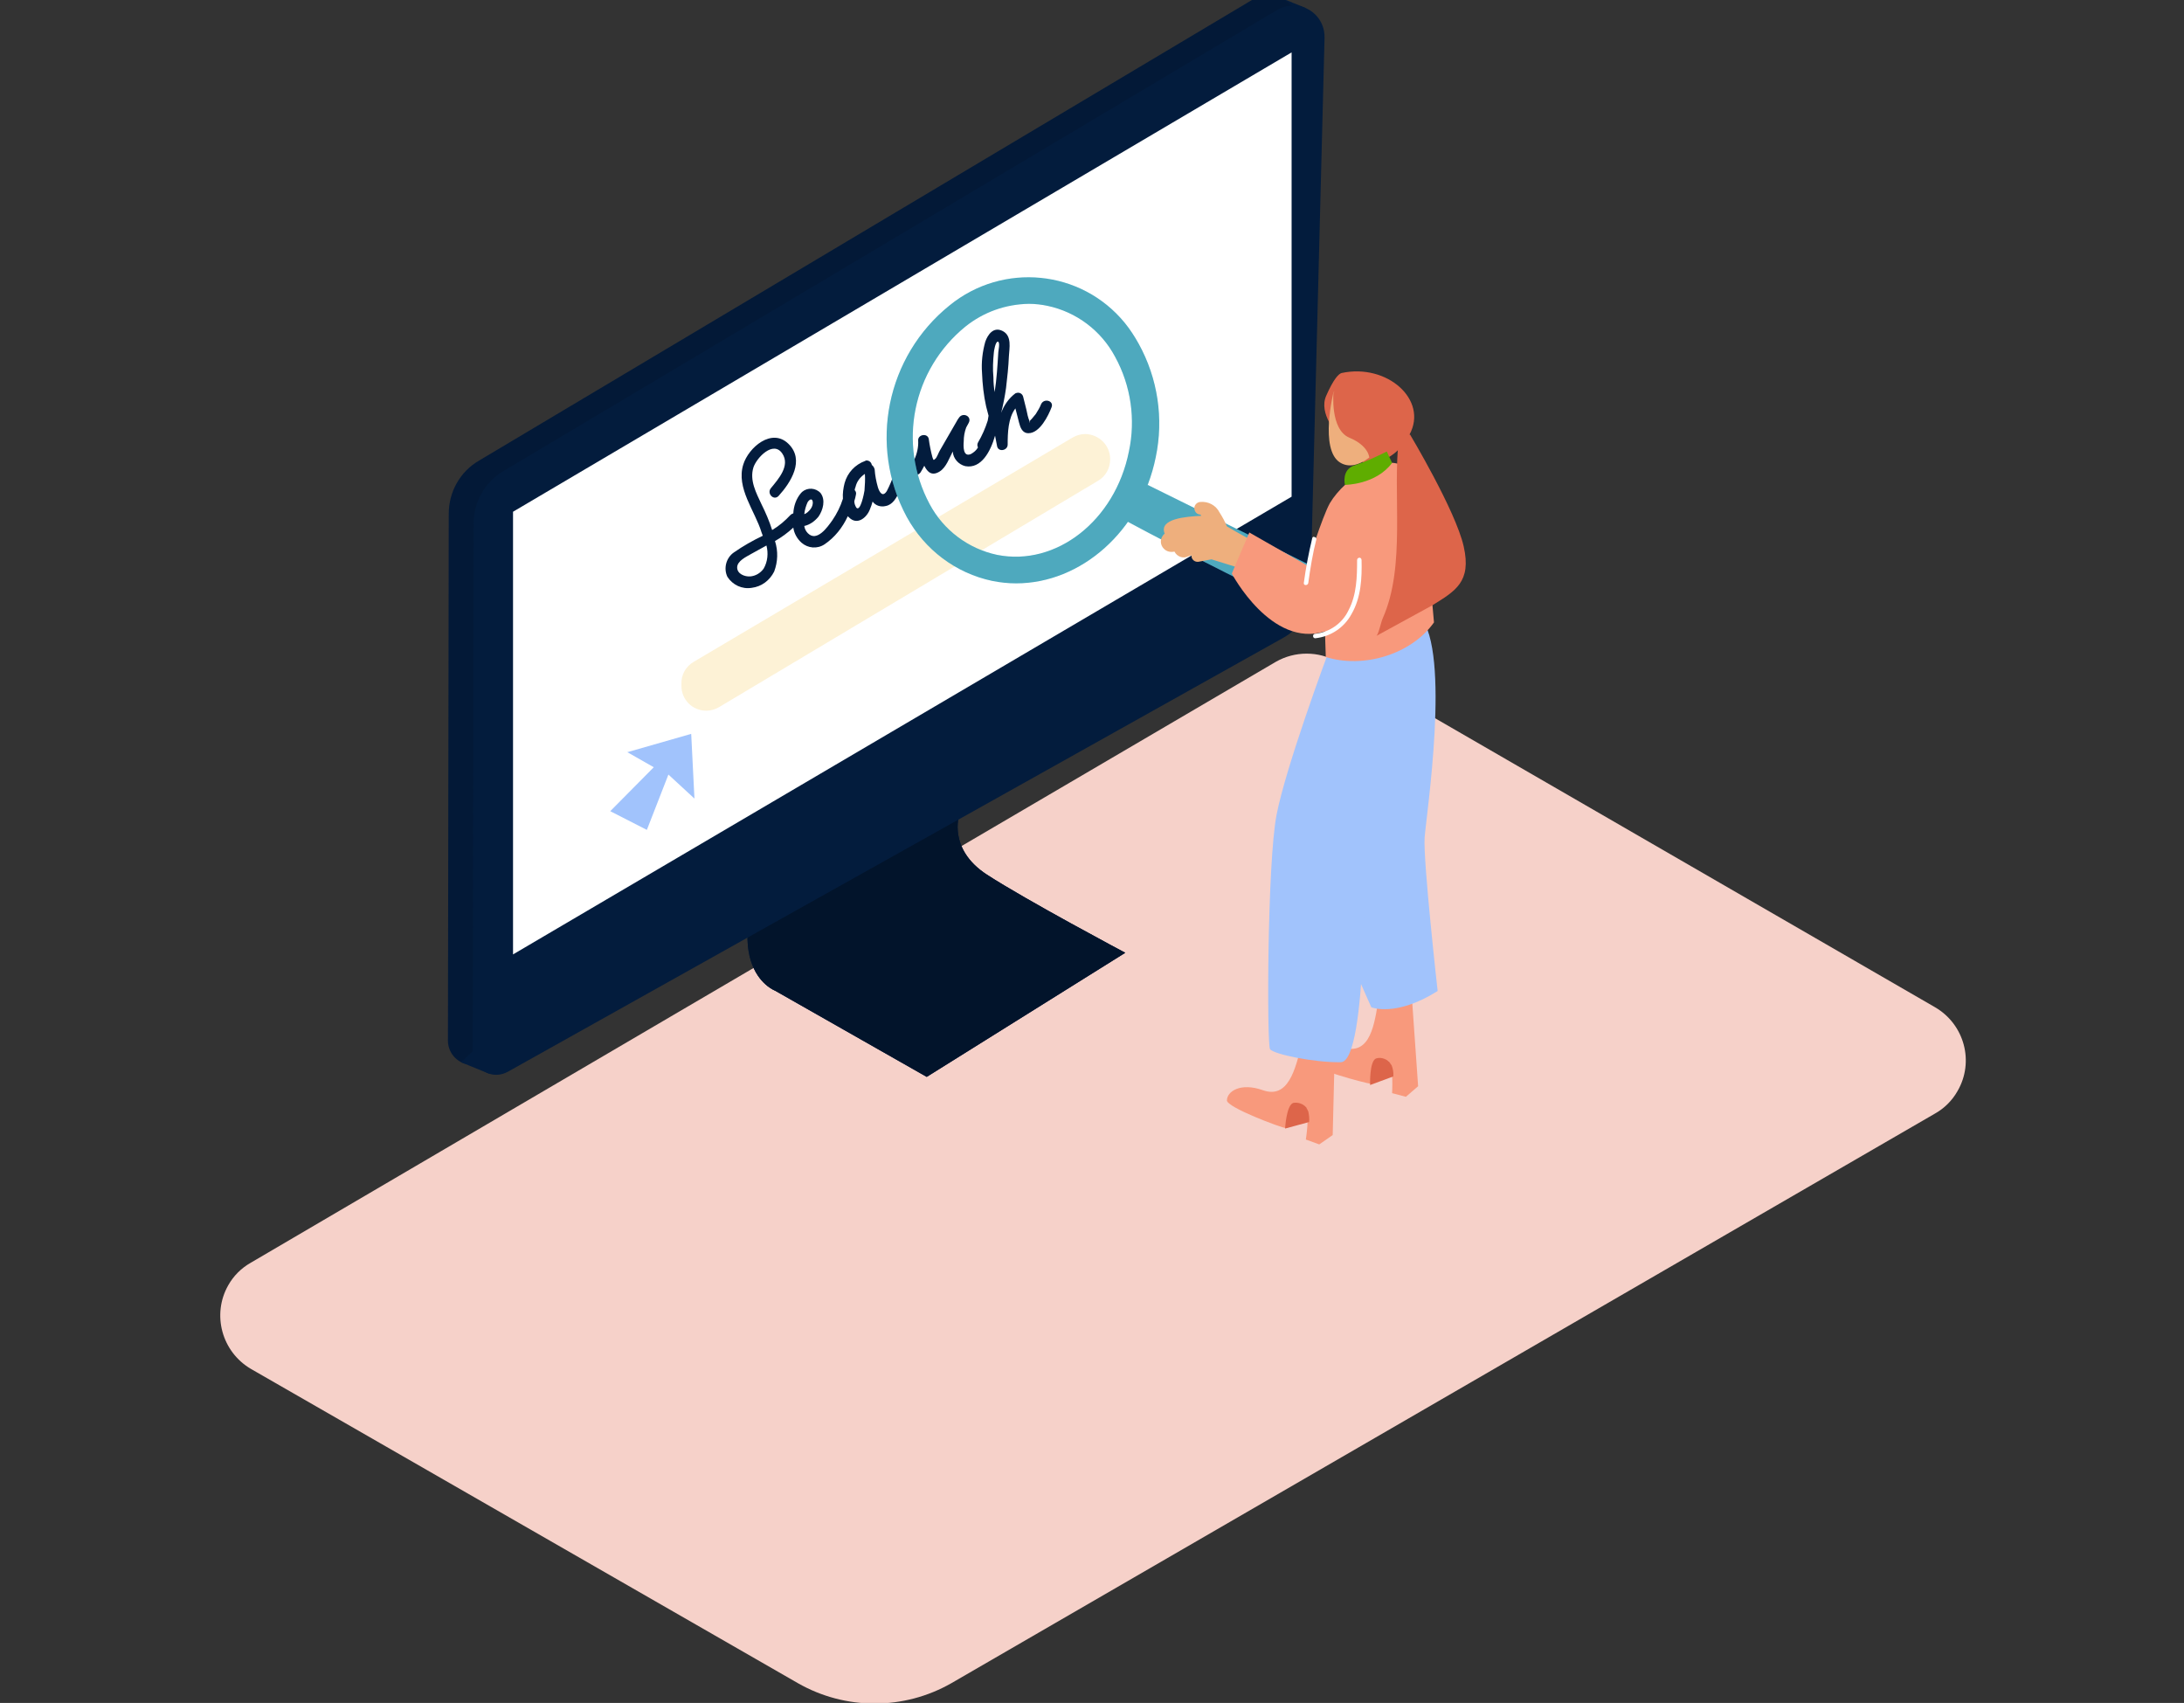 <svg width="186" height="145" viewBox="0 0 186 145" fill="none" xmlns="http://www.w3.org/2000/svg">
<rect x="0" y="0" width="186" height="145" fill="#333333" stroke="none"/>
<g clip-path="url(#clip0_659_3906)">
<path d="M164.805 94.81L81.037 143.311C76.984 145.632 71.996 145.632 67.942 143.311L21.382 116.566C18.887 115.111 18.021 111.924 19.442 109.43C19.892 108.633 20.55 107.975 21.347 107.524L108.648 56.356C110.276 55.421 112.286 55.421 113.914 56.356L164.805 85.768C167.299 87.223 168.165 90.411 166.71 92.905C166.26 93.702 165.602 94.36 164.805 94.81Z" fill="#F6D1C9"/>
<path d="M111.212 0.684L108.648 -0.355L109.064 1.031L110.692 1.1L111.212 0.684Z" fill="#031C3D"/>
<path d="M38.218 43.746L38.149 88.609C38.149 89.717 39.05 90.653 40.158 90.653C40.505 90.653 40.851 90.549 41.163 90.41L107.228 53.446C108.579 52.684 109.445 51.263 109.48 49.705L110.692 2.347C110.727 0.858 109.549 -0.355 108.094 -0.39C107.574 -0.39 107.089 -0.286 106.639 -0.009L40.817 39.208C39.188 40.143 38.218 41.875 38.218 43.746Z" fill="#031C3D"/>
<path opacity="0.1" d="M38.218 43.746L38.149 88.609C38.149 89.717 39.05 90.653 40.158 90.653C40.505 90.653 40.851 90.549 41.163 90.41L107.228 53.446C108.579 52.684 109.445 51.263 109.48 49.705L110.692 2.347C110.727 0.858 109.549 -0.355 108.094 -0.39C107.574 -0.39 107.089 -0.286 106.639 -0.009L40.817 39.208C39.188 40.143 38.218 41.875 38.218 43.746Z" fill="black"/>
<path d="M41.717 91.45L39.257 90.445L40.262 89.51L41.717 91.45Z" fill="#031C3D"/>
<path d="M88.901 58.816L81.696 69.382C81.696 69.382 80.691 72.292 84.051 74.475C87.412 76.657 95.83 81.126 95.83 81.126L78.924 91.692L66.002 84.348C66.002 84.348 60.252 82.2 66.764 70.317" fill="#031C3D"/>
<path d="M88.901 58.816L81.696 69.382C81.696 69.382 80.691 72.292 84.051 74.475C87.412 76.657 95.83 81.126 95.83 81.126L78.924 91.692L66.002 84.348C66.002 84.348 60.252 82.2 66.764 70.317" fill="#031C3D"/>
<path opacity="0.3" d="M88.901 58.816L81.696 69.382C81.696 69.382 80.691 72.292 84.051 74.475C87.412 76.657 95.83 81.126 95.83 81.126L78.924 91.692L66.002 84.348C66.002 84.348 60.252 82.2 66.764 70.317" fill="black"/>
<path d="M40.332 44.612L40.262 89.475C40.262 90.584 41.163 91.519 42.272 91.519C42.618 91.519 42.965 91.415 43.276 91.242L109.341 54.278C110.692 53.516 111.524 52.095 111.593 50.571L112.805 3.214C112.84 1.724 111.697 0.511 110.207 0.477C109.687 0.477 109.202 0.581 108.752 0.858L42.93 40.074C41.302 41.009 40.332 42.742 40.332 44.612Z" fill="#031C3D"/>
<path d="M43.692 43.573V81.265L109.999 42.291V4.461L43.692 43.573Z" fill="white"/>
<path d="M53.427 64.046L58.866 62.487L59.143 67.996L56.926 65.952L55.09 70.663L51.972 69.07L55.678 65.328L53.427 64.046Z" fill="#A1C3FC"/>
<path d="M58.034 58.227V58.4C58.034 59.578 58.97 60.513 60.148 60.513C60.529 60.513 60.91 60.409 61.256 60.201L93.509 40.94C94.167 40.559 94.548 39.866 94.548 39.104C94.548 37.926 93.613 36.99 92.435 36.956C92.054 36.956 91.673 37.06 91.326 37.268L59.074 56.356C58.415 56.737 58 57.465 58.034 58.227Z" fill="#FDF2D6"/>
<path d="M88.659 34.427C88.555 34.704 88.382 34.981 88.208 35.258C88.104 35.397 87.966 35.535 87.862 35.674L87.723 35.812C87.723 36.02 87.689 36.055 87.689 35.882C87.55 35.57 87.481 35.224 87.412 34.877L87.134 33.769C87.065 33.526 86.823 33.387 86.58 33.457C86.546 33.457 86.511 33.491 86.476 33.491C85.922 33.907 85.506 34.496 85.264 35.154C85.437 34.461 85.575 33.769 85.679 33.041C85.783 32.14 85.887 31.239 85.922 30.339C85.957 29.646 86.199 28.607 85.402 28.191C84.605 27.775 84.12 28.503 83.913 29.092C83.67 29.958 83.566 30.858 83.635 31.759C83.67 32.695 83.774 33.665 83.982 34.6C84.051 34.877 84.12 35.12 84.19 35.397C84.155 35.535 84.155 35.674 84.12 35.812C83.913 36.471 83.635 37.094 83.289 37.683C83.22 37.822 83.22 37.96 83.289 38.099C83.15 38.341 82.943 38.515 82.7 38.653C82.007 38.965 82.042 37.995 82.076 37.579C82.076 37.163 82.146 36.782 82.284 36.401L82.492 36.02C82.804 35.466 82.042 35.085 81.695 35.535C81.591 35.674 81.522 35.778 81.453 35.916L80.032 38.376C79.929 38.549 79.79 38.965 79.651 39.069C79.513 39.173 79.513 39.242 79.409 38.93C79.27 38.411 79.166 37.891 79.097 37.371C78.993 36.852 78.162 36.99 78.196 37.51C78.231 38.064 78.093 38.653 77.85 39.173C77.815 39.104 77.781 39.034 77.781 39C77.469 38.688 77.053 38.584 76.638 38.653C76.568 38.722 76.534 38.792 76.499 38.896C76.326 39.9 76.014 40.87 75.529 41.806C75.183 42.36 74.905 41.944 74.767 41.494C74.628 41.009 74.524 40.489 74.49 39.97C74.455 39.831 74.386 39.693 74.247 39.589C74.213 39.381 74.039 39.208 73.797 39.208C73.762 39.208 73.728 39.208 73.693 39.242C72.827 39.554 72.168 40.247 71.926 41.148C71.822 41.563 71.753 42.014 71.787 42.464C71.58 43.122 71.268 43.746 70.887 44.3C70.471 44.889 69.57 46.171 68.808 45.409C68.635 45.235 68.531 45.028 68.496 44.785C68.981 44.681 69.397 44.369 69.709 43.988C70.09 43.434 70.332 42.568 69.882 41.979C69.466 41.529 68.773 41.494 68.323 41.875C68.288 41.91 68.254 41.944 68.219 41.979C67.803 42.464 67.596 43.087 67.561 43.711C67.457 43.746 67.388 43.78 67.319 43.85C66.868 44.335 66.348 44.785 65.76 45.132C65.517 44.369 65.205 43.642 64.859 42.949C64.408 41.979 63.819 40.905 64.166 39.796C64.443 38.965 65.863 37.475 66.626 38.619C67.319 39.658 66.279 40.801 65.656 41.563C65.275 42.014 65.898 42.672 66.314 42.221C67.353 41.078 68.566 39.173 67.145 37.787C65.725 36.401 63.75 38.099 63.3 39.554C62.676 41.563 64.305 43.503 64.859 45.339L64.963 45.617C64.097 46.032 63.3 46.483 62.503 47.037C61.845 47.487 61.602 48.388 61.949 49.115C62.399 49.808 63.196 50.189 64.027 50.051C64.859 49.947 65.552 49.427 65.933 48.665C66.245 47.834 66.279 46.933 66.002 46.067C66.556 45.755 67.076 45.374 67.561 44.924C67.63 45.409 67.873 45.859 68.254 46.205C68.808 46.69 69.605 46.76 70.228 46.344C71.095 45.755 71.753 44.924 72.203 43.954L72.307 44.057C73 44.75 73.797 44.092 74.074 43.399C74.178 43.157 74.247 42.949 74.316 42.706C74.559 43.053 75.009 43.191 75.425 43.087C76.014 42.984 76.36 42.395 76.568 41.875C76.811 41.251 77.053 40.593 77.226 39.97C77.365 40.143 77.573 40.316 77.781 40.385C77.989 40.524 78.266 40.42 78.404 40.212C78.508 40.039 78.612 39.866 78.716 39.658C78.993 40.212 79.374 40.559 80.032 40.143C80.587 39.796 80.864 38.965 81.141 38.445C81.176 39.034 81.626 39.554 82.215 39.693C83.566 39.935 84.363 38.445 84.744 37.094L84.917 37.995C85.021 38.515 85.818 38.376 85.818 37.856C85.818 36.852 85.853 35.605 86.476 34.773C86.58 35.189 86.684 35.57 86.788 35.986C86.892 36.401 87.065 36.886 87.585 36.886C88.555 36.886 89.282 35.397 89.559 34.669C89.767 34.115 88.901 33.872 88.659 34.427ZM65.032 48.423C64.755 48.804 64.339 49.046 63.889 49.081C63.438 49.115 62.78 48.873 62.78 48.319C62.78 47.764 63.542 47.418 63.958 47.175C64.374 46.933 64.859 46.69 65.275 46.448C65.448 47.106 65.378 47.834 65.032 48.423ZM68.773 42.776C68.912 42.533 69.189 42.36 69.224 42.776C69.224 42.984 69.155 43.191 69.016 43.365C68.877 43.538 68.704 43.711 68.496 43.78C68.531 43.434 68.635 43.087 68.773 42.776ZM73.624 41.771C73.589 42.014 73.277 43.607 72.931 43.226C72.827 43.053 72.757 42.88 72.757 42.672C72.827 42.464 72.861 42.291 72.896 42.117C72.931 41.979 72.896 41.84 72.792 41.736C72.792 41.633 72.827 41.563 72.861 41.459C72.965 41.009 73.243 40.628 73.658 40.351C73.693 40.836 73.658 41.286 73.624 41.771ZM84.64 30.027C84.64 29.923 84.779 29.057 84.987 29.092C85.194 29.126 85.021 29.889 85.021 29.992C84.952 31.136 84.883 32.279 84.709 33.387C84.64 32.972 84.605 32.556 84.605 32.14C84.536 31.413 84.571 30.72 84.64 30.027Z" fill="#031C3D"/>
<path d="M86.546 49.67C85.853 49.67 85.195 49.601 84.502 49.462C81.384 48.804 78.751 46.794 77.227 44.023C73.936 37.926 75.495 30.339 80.864 26.009C85.403 22.302 92.089 22.96 95.796 27.498C96.246 28.052 96.627 28.641 96.974 29.265C98.602 32.21 99.121 35.639 98.429 38.931C97.147 45.236 92.054 49.67 86.546 49.67ZM87.62 25.87C85.645 25.905 83.775 26.563 82.216 27.81C77.712 31.482 76.43 37.787 79.167 42.914C80.345 45.132 82.458 46.725 84.918 47.245C89.941 48.249 94.964 44.335 96.142 38.446C96.731 35.709 96.315 32.833 94.964 30.374C93.786 28.156 91.673 26.563 89.213 26.043C88.728 25.939 88.174 25.87 87.62 25.87Z" fill="#68E1FD"/>
<path d="M97.736 41.286L115.958 50.293C115.958 50.293 116.686 52.684 115.092 53.273C113.498 53.862 94.964 43.85 94.964 43.85" fill="#68E1FD"/>
<g opacity="0.25">
<path d="M86.546 49.67C85.853 49.67 85.195 49.601 84.502 49.462C81.384 48.804 78.751 46.794 77.227 44.023C73.936 37.926 75.495 30.339 80.864 26.009C85.403 22.302 92.089 22.96 95.796 27.498C96.246 28.052 96.627 28.641 96.974 29.265C98.602 32.21 99.121 35.639 98.429 38.931C97.147 45.236 92.054 49.67 86.546 49.67ZM87.62 25.87C85.645 25.905 83.775 26.563 82.216 27.81C77.712 31.482 76.43 37.787 79.167 42.914C80.345 45.132 82.458 46.725 84.918 47.245C89.941 48.249 94.964 44.335 96.142 38.446C96.731 35.709 96.315 32.833 94.964 30.374C93.786 28.156 91.673 26.563 89.213 26.043C88.728 25.939 88.174 25.87 87.62 25.87Z" fill="black"/>
<path d="M97.736 41.286L115.958 50.293C115.958 50.293 116.686 52.684 115.092 53.273C113.498 53.862 94.964 43.85 94.964 43.85" fill="black"/>
</g>
<path d="M107.678 46.552C106.57 45.997 105.53 45.443 104.491 44.819C104.318 44.404 104.11 44.023 103.867 43.642C103.556 43.018 102.897 42.672 102.205 42.741C101.893 42.776 101.685 43.053 101.72 43.33C101.754 43.607 101.962 43.815 102.239 43.815L102.308 43.919C100.992 43.988 98.671 44.161 99.191 45.443C99.156 45.478 99.087 45.512 99.052 45.582C98.775 45.928 98.809 46.413 99.121 46.725C99.364 46.967 99.676 47.037 100.022 46.967C100.23 47.383 100.749 47.591 101.165 47.383L101.477 47.279C101.442 47.556 101.65 47.799 101.927 47.834C101.962 47.834 102.031 47.834 102.066 47.834L103.175 47.626C105.6 48.388 106.847 48.7 107.747 49.323C107.747 49.67 108.128 49.566 107.747 49.323C107.921 49.115 107.886 48.769 107.643 48.596L107.609 48.561L107.505 48.492C107.747 48.319 107.782 47.972 107.574 47.73L107.436 47.591C107.747 47.522 107.955 47.21 107.886 46.898C107.921 46.794 107.817 46.656 107.678 46.552Z" fill="#EEAF7D"/>
<path d="M120.185 84.105L120.774 92.489L119.734 93.39L118.557 93.078C118.557 93.078 118.695 90.861 118.279 90.376C117.864 89.891 117.171 92.316 116.755 92.281C116.339 92.246 111.593 90.999 111.524 90.41C111.42 89.648 112.494 88.747 114.503 89.232C116.686 89.787 117.067 87.292 117.413 84.937" fill="#F8997C"/>
<path d="M116.789 85.768C116.789 85.768 118.868 86.634 122.436 84.382C122.436 84.382 121.189 73.227 121.328 71.322C121.466 69.417 123.58 55.559 120.947 52.476C118.314 49.393 113.533 78.805 113.776 78.978" fill="#A1C3FC"/>
<path d="M118.522 90.722L118.314 90.41C118.002 90.133 117.552 89.994 117.171 90.133C116.616 90.41 116.686 92.385 116.686 92.385L118.66 91.657C118.695 91.311 118.626 90.999 118.522 90.722Z" fill="#DD654A"/>
<path d="M113.706 88.228L113.499 96.646L112.355 97.443L111.212 97.027C111.212 97.027 111.559 94.844 111.212 94.29C110.866 93.736 109.93 96.092 109.515 96.057C109.099 96.022 104.491 94.29 104.491 93.701C104.491 92.939 105.635 92.142 107.575 92.835C109.688 93.563 110.311 91.138 110.866 88.851" fill="#F8997C"/>
<path d="M111.42 94.637L111.247 94.29C110.969 93.979 110.554 93.84 110.138 93.909C109.549 94.117 109.445 96.092 109.445 96.092L111.489 95.538C111.524 95.26 111.489 94.949 111.42 94.637Z" fill="#DD654A"/>
<path d="M113.048 55.767C113.048 55.767 109.514 65.259 108.718 69.382C107.921 73.504 107.886 88.92 108.163 89.336C108.44 89.752 111.87 90.479 114.191 90.445C116.512 90.41 116.201 72.188 116.201 72.188C116.201 72.188 122.506 56.252 120.808 54.485C119.111 52.718 113.048 55.767 113.048 55.767Z" fill="#A1C3FC"/>
<path d="M112.91 55.941C116.097 56.945 120.185 55.733 122.125 52.996C121.744 48.492 120.981 41.079 119.838 39.935C118.175 38.342 114.572 40.628 113.256 42.846C112.598 44.023 111.316 48.146 111.316 48.146L106.397 45.34L104.907 48.839C104.907 48.839 108.267 55.213 112.84 53.758L112.91 55.941Z" fill="#F8997C"/>
<path d="M115.958 47.695C115.958 47.591 115.889 47.487 115.785 47.487C115.681 47.487 115.577 47.556 115.577 47.695C115.577 49.115 115.543 50.64 114.85 51.956C114.33 53.065 113.256 53.827 112.009 53.965C111.766 53.965 111.766 54.346 112.009 54.346C113.325 54.208 114.469 53.446 115.092 52.303C115.924 50.882 115.993 49.219 115.958 47.695Z" fill="white"/>
<path d="M114.26 31.76C114.018 31.829 113.602 32.21 112.944 33.7C112.286 35.189 113.81 37.025 114.468 37.441C115.126 37.857 116.062 39.346 116.062 39.346C116.062 39.346 118.452 39.935 120.046 36.991C121.639 34.046 118.14 30.928 114.26 31.76Z" fill="#DD654A"/>
<path d="M113.568 33.388C113.568 33.388 112.355 38.272 114.122 39.381C115.889 40.49 118.279 37.545 118.522 36.332C118.764 35.12 117.482 32.626 113.568 33.388Z" fill="#EEAF7D"/>
<path d="M113.568 33.388C113.568 33.388 113.256 36.575 114.919 37.268C116.582 37.961 116.616 38.965 116.616 38.965C116.616 38.965 119.63 37.337 119.942 35.917C120.254 34.496 115.889 32.106 113.568 33.388Z" fill="#DD654A"/>
<path d="M119.145 37.233C118.556 42.013 119.769 48.145 117.759 52.649C117.621 52.926 117.378 54.173 117.17 54.173L121.986 51.54C123.926 50.328 125.346 49.566 124.653 46.517C123.961 43.468 120.08 36.99 120.08 36.99L119.145 37.233Z" fill="#DD654A"/>
<path d="M111.766 45.789C111.454 47.071 111.212 48.353 111.039 49.635C111.004 49.877 111.385 49.877 111.42 49.635C111.593 48.388 111.801 47.106 112.113 45.893C112.113 45.789 112.009 45.72 111.905 45.72C111.87 45.685 111.801 45.72 111.766 45.789Z" fill="white"/>
<path d="M118.557 39.415L118.106 38.445C117.206 38.895 116.305 39.311 115.369 39.623C114.226 39.969 114.538 41.286 114.538 41.286C114.538 41.286 117.171 41.286 118.557 39.415Z" fill="#5FAD00"/>
</g>
<defs>
<clipPath id="clip0_659_3906">
<rect width="186" height="145" fill="white"/>
</clipPath>
</defs>
</svg>
